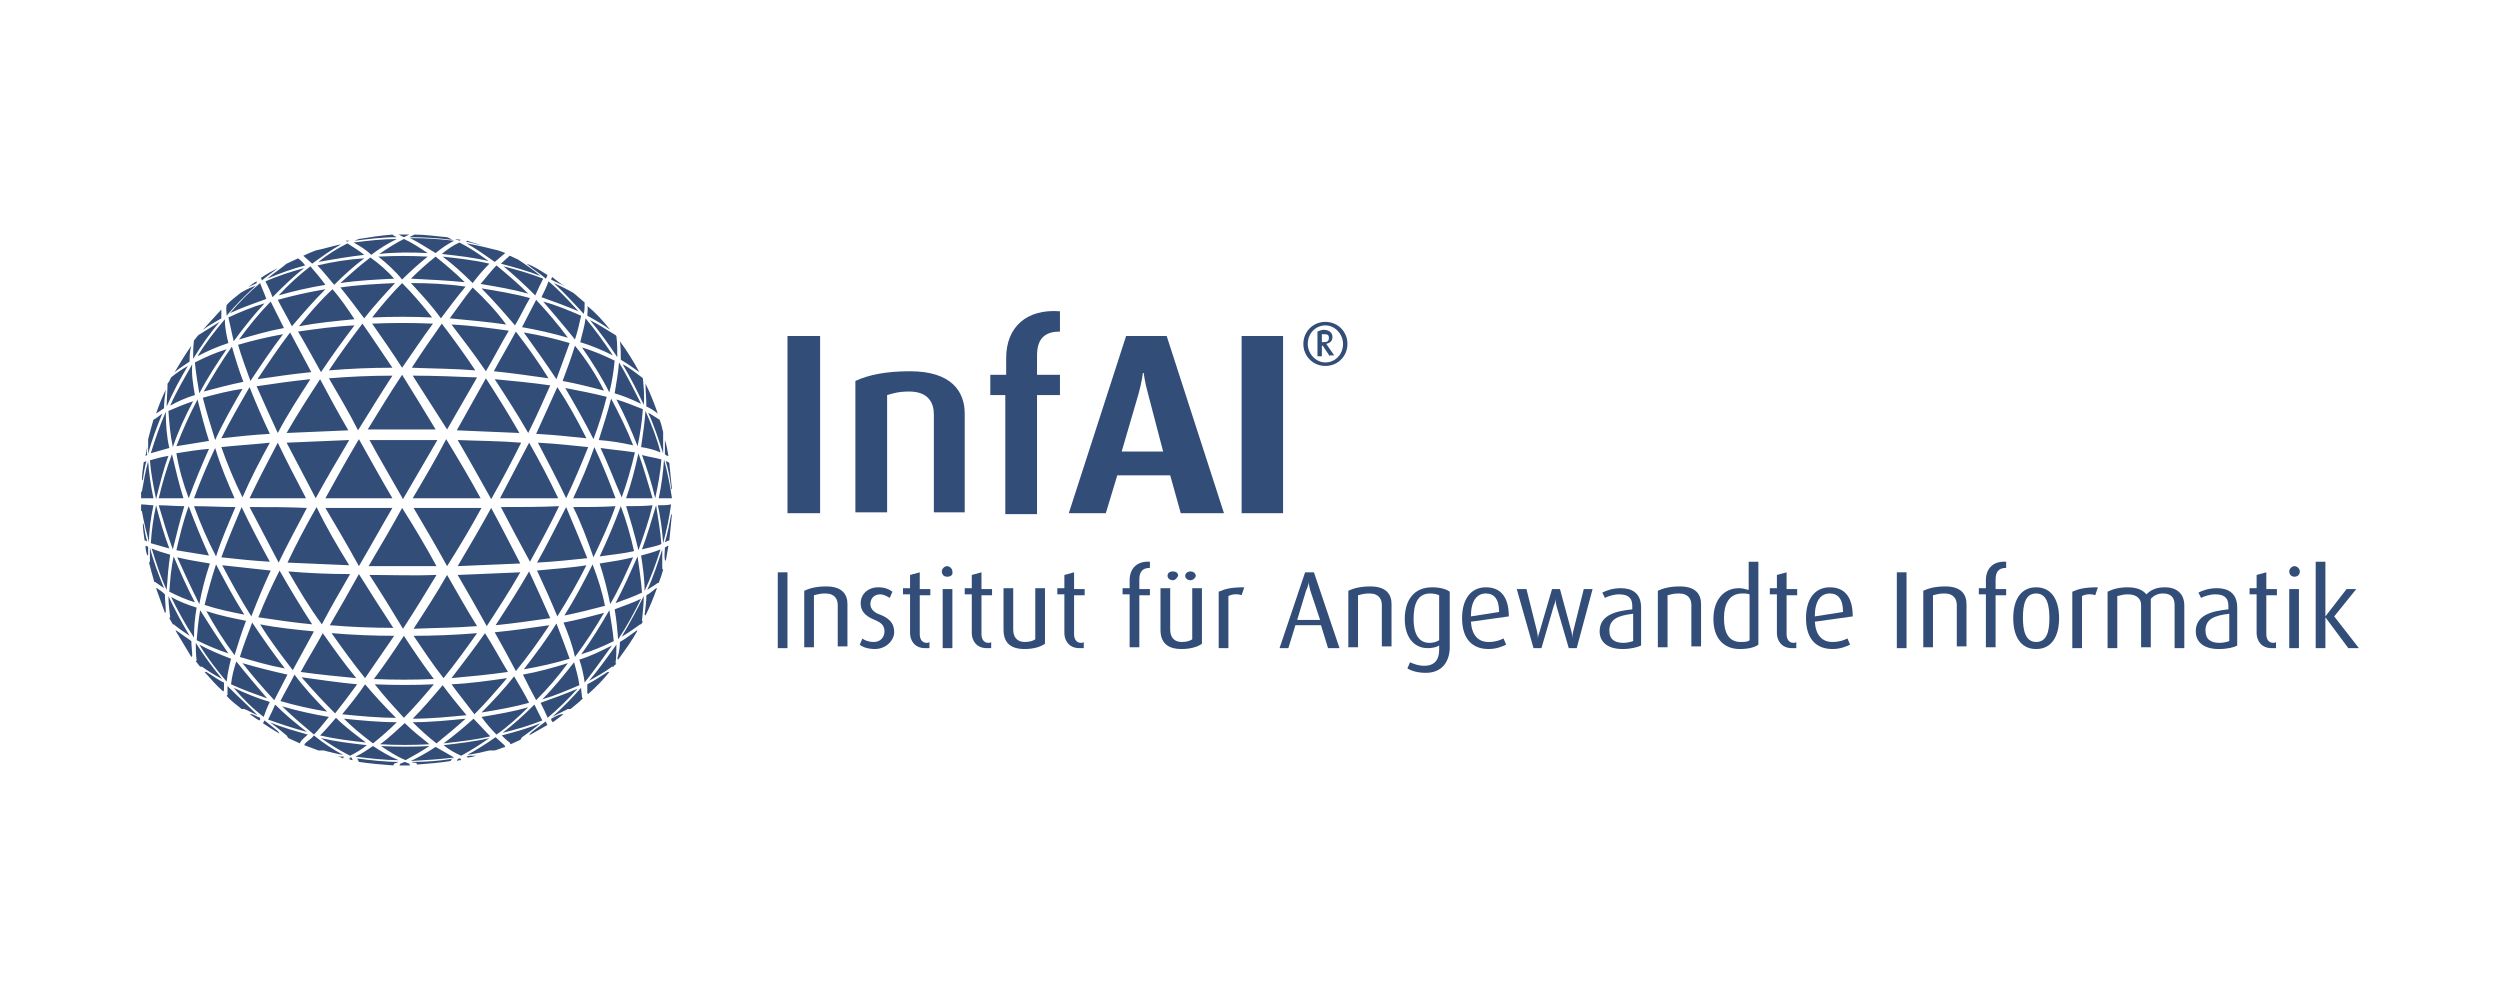 <?xml version="1.0" encoding="UTF-8"?>
<!-- Generator: Adobe Illustrator 27.0.1, SVG Export Plug-In . SVG Version: 6.00 Build 0)  -->
<svg xmlns="http://www.w3.org/2000/svg" xmlns:xlink="http://www.w3.org/1999/xlink" version="1.1" id="Ebene_1" x="0px" y="0px" width="283.5" height="113.4" viewBox="0 0 283.5 113.4" style="enable-background:new 0 0 283.5 113.4;" xml:space="preserve">
<style type="text/css">
	.st0{fill:#334D79;}
</style>
<g>
	<path class="st0" d="M52.9,85.8c0.1,0,0.2-0.1,0.4-0.1H54c-0.3,0.1-0.7,0.2-1,0.2L52.9,85.8L52.9,85.8z M51.8,86.3l0.1-0.2   c0,0,0.1-0.1,0.2-0.1h0.1l0.1,0.2C52.2,86.2,52,86.2,51.8,86.3z M46.7,86.4c1.6,0,3.2-0.1,4.8-0.4c-0.1,0-0.2,0.1-0.3,0.1l-0.1,0.2   c-1.2,0.2-2.5,0.3-3.8,0.4l-0.1-0.2C47,86.5,46.8,86.5,46.7,86.4z M45.3,86.8l0.1-0.2c0.2-0.1,0.3-0.1,0.5-0.2   c0.2,0.1,0.3,0.1,0.5,0.2l0.1,0.2c-0.1,0-0.3,0-0.4,0C45.9,86.8,45.6,86.8,45.3,86.8z M40.4,86c1.6,0.2,3.2,0.4,4.8,0.4   c-0.2,0.1-0.3,0.1-0.5,0.2l-0.1,0.2c-1.3-0.1-2.6-0.2-3.9-0.4l-0.1-0.2C40.6,86.1,40.5,86,40.4,86z M39.6,86.1l0.1-0.2   c0,0,0,0,0.1,0c0,0,0.1,0,0.1,0.1l0.1,0.2C39.8,86.2,39.7,86.1,39.6,86.1z M62.5,81.5c0.4-0.2,0.7-0.4,1.1-0.5h0.3   c-0.4,0.3-0.8,0.6-1.2,0.9l-0.1-0.1C62.5,81.7,62.5,81.6,62.5,81.5z M60,83.4l0.2-0.3c0.6-0.5,1.2-0.9,1.7-1.3   c0,0.1,0.1,0.2,0.1,0.3l0.1,0.1C61.4,82.6,60.7,83,60,83.4z M56.9,83.4c1.5-0.4,3-0.8,4.4-1.4c-0.7,0.6-1.4,1.1-2.1,1.6L59,83.9   c-0.4,0.2-0.7,0.3-1.1,0.5l-0.1-0.2C57.5,84,57.2,83.7,56.9,83.4z M56.1,85.1h-0.6c-0.8,0.2-1.7,0.4-2.5,0.5c1.1-0.6,2.2-1.3,3.2-2   c0.3,0.3,0.7,0.6,1,0.9l0.1,0.2C56.9,84.8,56.5,85,56.1,85.1z M50.3,84.5c1.7-0.2,3.5-0.4,5.2-0.8c-1,0.7-2.1,1.4-3.2,2   C51.6,85.4,50.9,85,50.3,84.5z M51.5,85.9c-1.6,0.2-3.2,0.3-4.9,0.4c1-0.5,1.9-1,2.8-1.6C50.1,85.1,50.8,85.5,51.5,85.9z    M43.2,84.6c1.8,0.1,3.7,0.1,5.5,0c-0.9,0.6-1.8,1.1-2.7,1.6C45,85.8,44.1,85.2,43.2,84.6z M45.2,86.2c-1.6,0-3.3-0.2-4.9-0.4   c0.7-0.3,1.4-0.8,2-1.2C43.2,85.2,44.2,85.8,45.2,86.2z M66.6,77.6c0.8-0.4,1.5-0.9,2.3-1.4h0.2c-0.7,0.9-1.5,1.7-2.4,2.5l-0.1-0.1   C66.6,78.3,66.6,77.9,66.6,77.6z M64.7,80.4h-0.3c-0.6,0.3-1.2,0.6-1.8,0.9c1.2-1,2.3-2.2,3.3-3.3c0,0.4,0.1,0.8,0.1,1.1l0.1,0.1   C65.7,79.6,65.2,80,64.7,80.4z M61.3,79.7c1.4-0.5,2.8-1,4.2-1.6c-1.1,1.2-2.2,2.3-3.4,3.3C61.9,80.9,61.6,80.3,61.3,79.7z    M61.5,81.7c-1.5,0.6-2.9,1-4.5,1.4c1.3-1,2.4-2,3.6-3.2C60.9,80.5,61.2,81.1,61.5,81.7z M54.6,81.3c1.8-0.3,3.6-0.6,5.3-1.1   c-1.1,1.1-2.3,2.2-3.6,3.1C55.7,82.7,55.1,82,54.6,81.3z M55.6,83.5c-1.7,0.4-3.5,0.6-5.3,0.8c1.2-0.9,2.3-1.8,3.4-2.8   C54.3,82.1,54.9,82.8,55.6,83.5z M46.8,81.9c2,0,4-0.2,6-0.4c-1.1,1-2.2,1.9-3.3,2.8C48.6,83.6,47.7,82.8,46.8,81.9z M48.7,84.4   c-1.9,0.1-3.7,0.1-5.6,0c1-0.7,1.9-1.6,2.8-2.4C46.7,82.8,47.7,83.6,48.7,84.4z M70.3,72.8c0.7-0.4,1.3-0.9,1.9-1.3h0.1   c-0.6,1.1-1.4,2.2-2.2,3.3L70,74.7C70.2,74,70.3,73.4,70.3,72.8z M69.6,75.6h-0.2c-0.8,0.6-1.7,1.1-2.6,1.6   c1.1-1.3,2.1-2.7,3.1-4.1c0,0.7,0,1.4-0.1,2.1l0.1,0.1C69.7,75.4,69.6,75.5,69.6,75.6z M65.7,74.8c1.3-0.4,2.5-1,3.7-1.6   c-1,1.4-2,2.8-3.1,4.2C66.2,76.6,66,75.7,65.7,74.8z M65.7,77.7c-1.4,0.6-2.8,1.2-4.2,1.6c1.3-1.3,2.5-2.8,3.6-4.2   C65.3,75.9,65.6,76.8,65.7,77.7z M59.3,76.5c1.7-0.3,3.5-0.8,5.1-1.3c-1.1,1.5-2.3,2.9-3.6,4.2C60.3,78.5,59.8,77.5,59.3,76.5z    M60,79.7c-1.8,0.5-3.6,0.8-5.4,1.1c1.3-1.3,2.6-2.7,3.7-4.1C58.9,77.7,59.5,78.7,60,79.7z M51.2,77.6c2.1-0.1,4.2-0.4,6.3-0.7   c-1.2,1.4-2.4,2.8-3.7,4.1C52.9,79.8,52,78.7,51.2,77.6z M52.9,81.1c-2,0.2-4.1,0.4-6.1,0.4c1.2-1.2,2.3-2.5,3.4-3.8   C51,78.8,51.9,79.9,52.9,81.1z M73.3,67.5c0.4-0.2,0.7-0.5,1.1-0.8h0.1c-0.4,1.1-0.8,2.1-1.3,3.1l-0.1-0.1   C73.2,69,73.3,68.2,73.3,67.5z M72.7,70.8h-0.1c-0.7,0.5-1.4,1-2.1,1.4c0.9-1.5,1.7-3,2.5-4.6c0,0.9-0.1,1.8-0.2,2.8l0.1,0.1   C72.8,70.6,72.8,70.7,72.7,70.8z M69.7,69.1c1-0.4,2-0.7,3-1.2c-0.8,1.6-1.6,3.1-2.6,4.6C70,71.3,69.9,70.2,69.7,69.1z M69.6,72.7   c-1.2,0.6-2.4,1.1-3.7,1.5c1.2-1.6,2.2-3.3,3.2-5C69.3,70.4,69.5,71.6,69.6,72.7z M63.9,70.6c1.6-0.3,3.1-0.7,4.6-1.1   c-1,1.7-2.1,3.4-3.3,5C64.9,73.1,64.4,71.8,63.9,70.6z M64.6,74.7c-1.7,0.5-3.4,0.9-5.2,1.2c1.3-1.7,2.6-3.4,3.7-5.2   C63.6,72,64.1,73.3,64.6,74.7z M56.1,71.7c2.1-0.2,4.1-0.5,6.2-0.8c-1.2,1.8-2.4,3.5-3.8,5.2C57.7,74.6,56.9,73.1,56.1,71.7z    M57.6,76.2c-2.1,0.3-4.2,0.5-6.4,0.7c1.3-1.7,2.6-3.4,3.8-5.1C55.9,73.2,56.7,74.7,57.6,76.2z M75.4,62.1c0.1-0.1,0.2-0.1,0.3-0.2   h0.1c-0.1,0.6-0.2,1.1-0.3,1.7l-0.1-0.1C75.3,63,75.4,62.6,75.4,62.1z M74.7,66.1h-0.1c-0.4,0.3-0.8,0.5-1.2,0.8   c0.7-1.5,1.2-3.1,1.7-4.6c0,0.7,0,1.4,0,2.2l0.1,0.1C75.1,65,74.9,65.6,74.7,66.1z M72.7,63c0.7-0.2,1.5-0.4,2.2-0.7   c-0.5,1.6-1.1,3.2-1.8,4.7C73.1,65.7,72.9,64.3,72.7,63z M72.8,67.2c-1,0.5-2,0.8-3,1.2c0.9-1.7,1.7-3.5,2.5-5.3   C72.5,64.5,72.7,65.8,72.8,67.2z M68,63.9c1.3-0.2,2.6-0.4,3.8-0.7c-0.8,1.8-1.6,3.6-2.6,5.3C68.9,67,68.5,65.4,68,63.9z    M68.6,68.7c-1.5,0.4-3.1,0.8-4.6,1.1c1.2-1.9,2.2-3.8,3.2-5.8C67.8,65.6,68.3,67.1,68.6,68.7z M60.9,64.7c1.9-0.2,3.8-0.3,5.6-0.6   c-1,2-2.1,3.9-3.3,5.8C62.5,68.2,61.7,66.4,60.9,64.7z M62.4,70.1c-2.1,0.3-4.2,0.6-6.2,0.8c1.3-2,2.6-4,3.8-6.1   C60.8,66.5,61.6,68.3,62.4,70.1z M75.9,61.3L75.9,61.3c-0.2,0-0.3,0.1-0.5,0.2c0.3-1,0.5-2,0.7-3.1l0.1-0.1   C76.1,59.3,76,60.3,75.9,61.3z M74.6,57.3c0.5,0,1,0,1.5-0.1c-0.2,1.5-0.5,2.9-0.9,4.4C75.1,60.1,74.9,58.7,74.6,57.3z M75,61.7   c-0.7,0.3-1.5,0.4-2.2,0.6c0.6-1.6,1.1-3.3,1.6-5C74.6,58.7,74.9,60.2,75,61.7z M71,57.4c1,0,2,0,3-0.1c-0.4,1.7-1,3.4-1.6,5.1   C72,60.7,71.5,59,71,57.4z M71.9,62.5c-1.3,0.3-2.6,0.4-3.9,0.6c0.9-1.9,1.7-3.8,2.4-5.7C71,59,71.5,60.7,71.9,62.5z M65,57.5   c1.6,0,3.2,0,4.8-0.1c-0.7,2-1.6,3.9-2.5,5.8C66.6,61.2,65.9,59.3,65,57.5z M66.6,63.3c-1.9,0.2-3.8,0.4-5.7,0.5   c1.2-2.1,2.2-4.2,3.3-6.3C65,59.4,65.8,61.3,66.6,63.3z M75.5,52.3c0.1,0,0.3,0.1,0.4,0.2l0,0c0.1,1,0.2,2,0.3,3l-0.1-0.1   C76,54.3,75.8,53.3,75.5,52.3z M76.2,56.5c-0.5,0-1,0-1.5,0c0.3-1.4,0.5-2.9,0.6-4.4C75.7,53.6,76,55.1,76.2,56.5z M72.8,51.6   c0.7,0.2,1.5,0.3,2.2,0.5c-0.1,1.5-0.4,3-0.7,4.4C73.9,54.8,73.4,53.2,72.8,51.6z M74,56.5h-3c0.6-1.7,1-3.3,1.4-5.1   C73,53.1,73.5,54.8,74,56.5z M68.1,50.8c1.3,0.2,2.6,0.3,3.9,0.5c-0.4,1.7-0.9,3.5-1.5,5.1C69.7,54.6,69,52.7,68.1,50.8z    M69.8,56.5H65c0.9-1.9,1.7-3.8,2.4-5.8C68.3,52.6,69.1,54.6,69.8,56.5z M38.2,85.8h0.7c0,0,0,0,0.1,0L38.9,86   C38.7,85.9,38.5,85.8,38.2,85.8z M36.4,83.7c1.7,0.4,3.4,0.6,5.2,0.8c-0.6,0.5-1.3,0.9-1.9,1.2C38.5,85.1,37.4,84.4,36.4,83.7z    M38.9,85.6c-0.7-0.1-1.4-0.3-2.2-0.5h-0.6c-0.5-0.2-1.1-0.4-1.6-0.6l0.1-0.2c0.3-0.3,0.7-0.5,1-0.9C36.7,84.3,37.8,85,38.9,85.6z    M30.6,81.9c1.4,0.6,2.9,1,4.3,1.4c-0.3,0.3-0.6,0.5-0.8,0.8L34,84.3c-0.4-0.2-0.9-0.4-1.3-0.6l-0.2-0.3   C31.9,82.9,31.3,82.4,30.6,81.9z M29.8,82l0.1-0.1c0-0.1,0.1-0.2,0.1-0.2c0.5,0.4,1,0.8,1.5,1.2l0.2,0.3C31,82.8,30.4,82.4,29.8,82   z M28.3,81h0.3c0.3,0.1,0.6,0.3,0.9,0.4c0,0.1,0,0.1,0,0.2l-0.1,0.1C29,81.5,28.7,81.2,28.3,81z M39,81.5c2,0.2,4,0.4,6,0.4   c-0.8,0.8-1.7,1.6-2.7,2.4C41.1,83.4,40,82.5,39,81.5z M41.5,84.2c-1.8-0.2-3.5-0.4-5.2-0.8c0.6-0.6,1.2-1.3,1.8-2   C39.1,82.4,40.3,83.3,41.5,84.2z M32,80.1c1.7,0.5,3.5,0.9,5.3,1.2c-0.6,0.7-1.1,1.4-1.7,2C34.3,82.2,33.1,81.2,32,80.1z M34.8,83   c-1.5-0.4-3-0.9-4.4-1.4c0.3-0.6,0.6-1.2,0.8-1.7C32.3,81,33.5,82,34.8,83z M26.5,78c1.3,0.6,2.7,1.2,4.1,1.6   c-0.3,0.6-0.5,1.1-0.7,1.7C28.6,80.3,27.5,79.2,26.5,78z M29.2,81.1c-0.5-0.2-1-0.5-1.5-0.7h-0.3c-0.6-0.5-1.2-0.9-1.7-1.5l0.1-0.1   c0-0.3,0-0.7,0-1C26.9,78.9,28.1,80,29.2,81.1z M23.2,76.2h0.2c0.7,0.4,1.3,0.9,2,1.2c0,0.3,0,0.6,0,0.9l-0.1,0.1   C24.6,77.8,23.9,77,23.2,76.2z M42.5,77.6c2.2,0.1,4.5,0.1,6.7,0c-1.1,1.3-2.2,2.6-3.4,3.8C44.7,80.2,43.6,79,42.5,77.6z    M44.9,81.4c-2,0-4.1-0.2-6.1-0.4c0.9-1.1,1.8-2.2,2.6-3.4C42.5,78.9,43.7,80.2,44.9,81.4z M34.2,76.8c2.1,0.3,4.2,0.6,6.3,0.8   c-0.8,1.1-1.7,2.3-2.5,3.3C36.7,79.6,35.4,78.2,34.2,76.8z M37.1,80.7c-1.8-0.3-3.6-0.7-5.3-1.2c0.5-1,1.1-2,1.6-3   C34.5,78,35.8,79.4,37.1,80.7z M27.5,75.2c1.7,0.5,3.3,0.9,5.1,1.3c-0.5,1-1,1.9-1.5,2.9C29.8,78,28.6,76.6,27.5,75.2z M30.3,79.2   c-1.4-0.5-2.8-1-4.1-1.6c0.1-0.9,0.3-1.7,0.6-2.6C27.9,76.4,29.1,77.8,30.3,79.2z M22.6,73.1c1.1,0.6,2.3,1.1,3.6,1.6   c-0.2,0.8-0.4,1.7-0.5,2.6C24.6,76,23.5,74.6,22.6,73.1z M25.2,77c-0.8-0.4-1.6-0.9-2.3-1.4h-0.2c-0.2-0.2-0.3-0.4-0.5-0.6l0.1-0.1   c-0.1-0.7-0.1-1.3-0.1-2C23.1,74.3,24.1,75.7,25.2,77z M19.9,71.5H20c0.6,0.4,1.1,0.8,1.7,1.2c0,0.6,0.1,1.1,0.1,1.7l-0.1,0.1   C21.1,73.5,20.5,72.5,19.9,71.5z M46.9,72.1c2.4,0,4.8-0.1,7.2-0.3c-1.2,1.7-2.5,3.5-3.8,5.1C49.1,75.4,48,73.7,46.9,72.1z    M49.2,77c-2.3,0.1-4.5,0.1-6.8,0c1.2-1.6,2.3-3.2,3.4-4.9C46.9,73.8,48,75.4,49.2,77z M37.6,71.8c2.4,0.2,4.7,0.3,7.1,0.3   c-1.1,1.6-2.2,3.2-3.3,4.8C40.1,75.3,38.8,73.5,37.6,71.8z M40.4,76.9c-2.1-0.2-4.2-0.4-6.3-0.7c0.8-1.5,1.7-2.9,2.5-4.4   C37.8,73.5,39,75.2,40.4,76.9z M29.5,70.8c2,0.4,4.1,0.6,6.1,0.8c-0.8,1.5-1.6,2.9-2.4,4.4C31.9,74.3,30.6,72.6,29.5,70.8z    M32.3,75.8c-1.7-0.3-3.4-0.8-5.1-1.3c0.4-1.3,0.9-2.6,1.4-3.9C29.8,72.4,31,74.1,32.3,75.8z M23.4,69.3c1.5,0.5,3,0.8,4.5,1.1   c-0.5,1.3-0.9,2.6-1.3,3.9C25.4,72.7,24.4,71.1,23.4,69.3z M25.9,74.1c-1.2-0.4-2.4-0.9-3.6-1.5c0.1-1.2,0.2-2.3,0.4-3.4   C23.7,70.8,24.8,72.5,25.9,74.1z M19.4,67.7c0.9,0.5,1.9,0.9,2.9,1.2C22.1,70,22,71.1,22,72.3C21,70.8,20.2,69.3,19.4,67.7z    M21.5,72.1c-0.6-0.4-1.2-0.8-1.8-1.3h-0.1c-0.1-0.2-0.3-0.5-0.4-0.7l0.1-0.1c-0.1-0.8-0.2-1.6-0.2-2.4   C19.8,69.1,20.6,70.6,21.5,72.1z M17.7,66.7h0.1c0.3,0.2,0.6,0.4,0.9,0.7c0,0.7,0.1,1.3,0.1,2l-0.1,0.1   C18.4,68.6,18,67.6,17.7,66.7z M51.9,65.2c2.4-0.1,4.7-0.2,7.1-0.3C57.8,67,56.5,69,55.2,71C54.1,69,53,67.1,51.9,65.2z M54.1,71   c-2.4,0.2-4.8,0.2-7.2,0.3c1.3-2,2.6-4,3.8-6.1C51.8,67.1,52.9,69.1,54.1,71z M41.9,65.2c2.5,0,5.1,0.1,7.6,0   c-1.2,2-2.5,4.1-3.8,6.1C44.5,69.3,43.2,67.2,41.9,65.2z M44.6,71.2c-2.4,0-4.8-0.1-7.2-0.3c1.1-1.9,2.2-3.8,3.3-5.8   C42,67.2,43.3,69.2,44.6,71.2z M32.7,64.8c2.3,0.2,4.7,0.3,7,0.3c-1.1,1.9-2.2,3.8-3.2,5.7C35.1,68.9,33.9,66.9,32.7,64.8z    M35.4,70.8c-2.1-0.2-4.1-0.5-6.1-0.8c0.7-1.8,1.5-3.5,2.4-5.3C32.9,66.8,34.1,68.8,35.4,70.8z M25.2,64.1c1.8,0.2,3.7,0.4,5.5,0.6   c-0.8,1.7-1.5,3.4-2.2,5.2C27.3,68,26.2,66,25.2,64.1z M27.7,69.7c-1.5-0.3-3-0.6-4.5-1.1c0.4-1.6,0.8-3.1,1.3-4.6   C25.5,65.9,26.5,67.8,27.7,69.7z M20.1,63.2c1.2,0.3,2.5,0.5,3.7,0.7c-0.5,1.5-0.9,3-1.2,4.6C21.7,66.7,20.9,65,20.1,63.2z    M22.1,68.3c-1-0.3-1.9-0.7-2.9-1.2c0.1-1.4,0.2-2.7,0.5-4C20.4,64.8,21.2,66.6,22.1,68.3z M17.2,62.2c0.7,0.3,1.4,0.5,2.1,0.7   c-0.2,1.3-0.3,2.6-0.4,4C18.2,65.4,17.7,63.8,17.2,62.2z M18.6,66.7c-0.3-0.2-0.7-0.5-1-0.7h-0.1c-0.2-0.7-0.4-1.4-0.6-2.2l0.1-0.1   c0-0.5,0-1.1,0-1.6C17.4,63.7,18,65.2,18.6,66.7z M16.5,61.9L16.5,61.9c0.2,0,0.2,0.1,0.3,0.1c0,0.3,0,0.6,0,0.9L16.7,63   C16.6,62.7,16.5,62.3,16.5,61.9z M56.8,57.5c2.2,0,4.4,0,6.6-0.1c-1,2.1-2.2,4.3-3.3,6.3C59,61.7,57.9,59.6,56.8,57.5z M59,63.9   c-2.4,0.1-4.8,0.2-7.1,0.3c1.3-2.2,2.6-4.4,3.8-6.6C56.8,59.6,57.9,61.8,59,63.9z M46.9,57.6c2.6,0,5.1,0,7.7,0   c-1.2,2.2-2.5,4.4-3.9,6.6C49.5,62,48.2,59.8,46.9,57.6z M49.5,64.2c-2.6,0-5.1,0-7.7,0c1.3-2.2,2.6-4.4,3.8-6.6   C47,59.8,48.3,62,49.5,64.2z M36.9,57.6c2.5,0,5.1,0,7.6,0c-1.3,2.2-2.5,4.4-3.8,6.6C39.5,62,38.2,59.8,36.9,57.6z M39.6,64.1   c-2.3-0.1-4.7-0.2-7-0.3c1-2.1,2.1-4.2,3.3-6.3C37,59.8,38.3,62,39.6,64.1z M28.3,57.5c2.1,0,4.3,0,6.5,0.1   c-1.1,2.1-2.2,4.1-3.2,6.2C30.5,61.7,29.4,59.6,28.3,57.5z M30.6,63.7c-1.8-0.1-3.7-0.3-5.5-0.5c0.7-1.9,1.5-3.8,2.3-5.7   C28.4,59.6,29.5,61.7,30.6,63.7z M22,57.4c1.6,0,3.1,0.1,4.7,0.1c-0.8,1.9-1.6,3.7-2.2,5.6C23.5,61.2,22.7,59.3,22,57.4z M23.7,63   c-1.2-0.2-2.5-0.4-3.7-0.6c0.4-1.7,0.8-3.4,1.4-5C22.1,59.3,22.9,61.2,23.7,63z M18,57.3c1,0,1.9,0.1,2.9,0.1   c-0.5,1.6-0.9,3.3-1.3,4.9C19,60.7,18.5,59,18,57.3z M19.2,62.2c-0.7-0.2-1.4-0.4-2.1-0.6c0.1-1.5,0.3-2.9,0.6-4.3   C18.1,58.9,18.6,60.6,19.2,62.2z M16,57.2L16,57.2c0.5,0,1,0.1,1.4,0.1c-0.3,1.4-0.5,2.8-0.5,4.2c-0.3-1.2-0.6-2.3-0.8-3.5L16,57.9   C16,57.6,16,57.4,16,57.2z M16.7,61.4c-0.1,0-0.1-0.1-0.2-0.1h-0.1c-0.1-0.7-0.2-1.3-0.2-2l0.1,0.2C16.4,60.1,16.5,60.8,16.7,61.4z    M61,50.2c1.9,0.1,3.8,0.3,5.7,0.5c-0.8,2-1.6,3.9-2.5,5.8C63.2,54.4,62.1,52.3,61,50.2z M63.3,56.5h-6.6c1.1-2.1,2.2-4.2,3.3-6.3   C61.2,52.3,62.3,54.4,63.3,56.5z M51.9,49.9c2.4,0.1,4.8,0.1,7.2,0.3c-1.1,2.2-2.2,4.3-3.4,6.4C54.4,54.3,53.2,52.1,51.9,49.9z    M54.5,56.5h-7.7c1.3-2.2,2.6-4.4,3.8-6.7C52,52.1,53.3,54.3,54.5,56.5z M41.9,49.9c2.6,0,5.1,0,7.7,0c-1.3,2.2-2.6,4.5-3.9,6.7   C44.4,54.3,43.1,52.1,41.9,49.9z M44.5,56.5h-7.6c1.2-2.2,2.5-4.5,3.8-6.7C42,52.1,43.2,54.3,44.5,56.5z M32.5,50.2   c2.4-0.1,4.7-0.2,7.1-0.3c-1.3,2.2-2.6,4.4-3.8,6.6C34.7,54.4,33.6,52.3,32.5,50.2z M34.7,56.5h-6.4c1-2.1,2.1-4.2,3.2-6.3   C32.5,52.3,33.6,54.4,34.7,56.5z M25.1,50.7c1.8-0.2,3.7-0.3,5.5-0.5c-1.1,2-2.2,4.1-3.1,6.2C26.6,54.6,25.8,52.7,25.1,50.7z    M26.6,56.5H22c0.7-1.9,1.5-3.8,2.4-5.7C25,52.8,25.8,54.7,26.6,56.5z M20,51.4c1.2-0.2,2.5-0.4,3.7-0.5c-0.8,1.8-1.6,3.7-2.3,5.6   C20.8,54.9,20.3,53.2,20,51.4z M20.8,56.5c-0.9,0-1.9,0-2.8,0c0.4-1.7,0.9-3.4,1.5-5C19.9,53.2,20.3,54.9,20.8,56.5z M17,52.2   c0.7-0.2,1.4-0.4,2.1-0.5c-0.6,1.6-1,3.3-1.4,4.9C17.4,55.1,17.1,53.6,17,52.2z M17.4,56.5c-0.4,0-0.9,0-1.3,0H16   c0-0.2,0-0.5,0-0.7l0.1-0.1c0.2-1.2,0.4-2.3,0.7-3.4C16.9,53.7,17.1,55.1,17.4,56.5z M16.3,52.4L16.3,52.4c0.1,0,0.2-0.1,0.3-0.1   c-0.2,0.7-0.3,1.4-0.4,2.1l-0.1,0.1C16.1,53.8,16.2,53.1,16.3,52.4z M75.8,51.7L75.8,51.7c-0.2,0-0.3-0.1-0.4-0.2   c0-0.5,0-1.1,0-1.6l0,0C75.6,50.5,75.7,51.1,75.8,51.7z M73.5,46.8c0.4,0.2,0.8,0.5,1.3,0.8l0,0c0.2,0.5,0.3,1,0.4,1.4l0,0   c0,0.8,0,1.6,0,2.4C74.7,49.9,74.2,48.3,73.5,46.8z M74.9,51.3c-0.7-0.3-1.5-0.5-2.2-0.6c0.2-1.4,0.4-2.7,0.5-4.1   C73.9,48.2,74.5,49.7,74.9,51.3z M69.9,45.3c1,0.3,2,0.7,3,1.1c-0.1,1.4-0.3,2.8-0.6,4.2C71.6,48.8,70.8,47,69.9,45.3z M71.8,50.5   c-1.3-0.3-2.6-0.5-3.9-0.6c0.5-1.6,1-3.1,1.4-4.7C70.2,46.9,71.1,48.7,71.8,50.5z M64.1,44c1.6,0.3,3.1,0.6,4.7,1   c-0.4,1.6-0.9,3.2-1.5,4.8C66.3,47.8,65.2,45.9,64.1,44z M66.5,49.7c-1.9-0.2-3.8-0.4-5.7-0.5c0.8-1.8,1.6-3.5,2.4-5.3   C64.4,45.7,65.5,47.7,66.5,49.7z M56.1,43c2.1,0.2,4.2,0.4,6.3,0.7c-0.8,1.8-1.6,3.6-2.5,5.4C58.7,47,57.4,45,56.1,43z M58.9,49.1   c-2.4-0.1-4.8-0.2-7.1-0.3c1.1-2,2.2-3.9,3.3-5.9C56.4,44.9,57.7,47,58.9,49.1z M46.8,42.6c2.4,0,4.8,0.1,7.3,0.2l-3.4,5.9   C49.4,46.7,48.1,44.6,46.8,42.6z M49.4,48.7c-2.6,0-5.1,0-7.7,0c1.3-2.1,2.5-4.1,3.9-6.2C46.9,44.6,48.2,46.7,49.4,48.7z    M37.3,42.9c2.4-0.2,4.8-0.3,7.2-0.3c-1.3,2-2.6,4.1-3.9,6.2C39.6,46.8,38.4,44.8,37.3,42.9z M39.5,48.8c-2.3,0.1-4.7,0.2-7,0.3   C33.7,47,35,45,36.3,43C37.3,44.9,38.4,46.9,39.5,48.8z M29.1,43.8c2-0.3,4.1-0.6,6.1-0.8c-1.3,2-2.6,4-3.7,6.1   C30.7,47.4,29.9,45.6,29.1,43.8z M30.6,49.2c-1.8,0.1-3.7,0.3-5.5,0.5c1-2,2.1-3.9,3.2-5.8C29,45.7,29.8,47.5,30.6,49.2z    M74.6,46.9L74.6,46.9c-0.4-0.3-0.8-0.6-1.3-0.8c0-0.9-0.1-1.7-0.1-2.6C73.8,44.7,74.2,45.8,74.6,46.9z M70.6,41.3   c0.8,0.4,1.5,1,2.2,1.5l0.1,0.1c0.1,1,0.2,2,0.1,3C72.3,44.4,71.5,42.8,70.6,41.3z M72.7,45.8c-1-0.5-2-0.9-3-1.2   c0.2-1.2,0.4-2.3,0.5-3.5C71.1,42.6,71.9,44.2,72.7,45.8z M66,39.4c1.3,0.4,2.5,0.9,3.7,1.5c-0.1,1.2-0.3,2.4-0.6,3.6   C68.2,42.7,67.1,41,66,39.4z M68.5,44.3c-1.5-0.4-3.1-0.8-4.7-1.1c0.5-1.3,1-2.7,1.4-4C66.5,40.8,67.6,42.5,68.5,44.3z M59.4,37.7   c1.8,0.3,3.5,0.7,5.2,1.2c-0.5,1.4-1,2.7-1.5,4.1C61.9,41.2,60.7,39.5,59.4,37.7z M62.2,42.9c-2.1-0.3-4.2-0.6-6.2-0.8   c0.8-1.5,1.7-3,2.5-4.5C59.8,39.3,61.1,41.1,62.2,42.9z M51.2,36.8c2.2,0.1,4.3,0.4,6.5,0.7c-0.9,1.5-1.7,3.1-2.6,4.6   C53.8,40.2,52.5,38.5,51.2,36.8z M53.9,42c-2.4-0.2-4.8-0.2-7.2-0.3c1.1-1.7,2.2-3.3,3.4-5C51.4,38.4,52.7,40.2,53.9,42z    M42.2,36.7c2.3-0.1,4.6-0.1,6.9,0c-1.2,1.6-2.3,3.3-3.5,5C44.5,40,43.4,38.4,42.2,36.7z M44.5,41.7c-2.4,0-4.8,0.1-7.2,0.3   c1.2-1.8,2.5-3.6,3.8-5.3C42.3,38.4,43.4,40.1,44.5,41.7z M33.8,37.6c2.1-0.3,4.2-0.6,6.4-0.7c-1.3,1.7-2.6,3.5-3.8,5.3   C35.5,40.6,34.7,39.1,33.8,37.6z M35.3,42.2c-2,0.2-4.1,0.5-6.1,0.8c1.2-1.8,2.4-3.6,3.7-5.3C33.7,39.2,34.5,40.7,35.3,42.2z    M72.5,42.2c-0.7-0.5-1.4-1-2.1-1.4c0-0.7,0-1.4-0.1-2.1C71.1,39.8,71.8,40.9,72.5,42.2z M66.9,36.3c1,0.5,1.9,1.1,2.9,1.7l0.1,0.1   c0.1,0.8,0.1,1.6,0.1,2.4C69,39,68,37.6,66.9,36.3z M69.5,40.3c-1.2-0.6-2.4-1.1-3.7-1.5c0.2-0.9,0.5-1.8,0.6-2.7   C67.5,37.4,68.5,38.8,69.5,40.3z M61.6,34.2c1.5,0.4,2.9,1,4.3,1.6c-0.2,0.9-0.4,1.8-0.7,2.7C64,37,62.8,35.6,61.6,34.2z    M64.4,38.3c-1.7-0.5-3.5-0.9-5.2-1.2c0.5-1,1.1-2.1,1.6-3.1C62.1,35.4,63.3,36.8,64.4,38.3z M54.6,32.7c1.8,0.3,3.7,0.6,5.5,1.1   c-0.6,1-1.1,2.1-1.7,3.1C57.2,35.5,55.9,34,54.6,32.7z M57.4,36.8c-2.1-0.3-4.2-0.5-6.4-0.7c0.9-1.2,1.7-2.4,2.6-3.5   C55,33.9,56.3,35.3,57.4,36.8z M46.6,32.1c2.1,0,4.1,0.1,6.2,0.4c-1,1.2-1.9,2.4-2.8,3.6C49,34.7,47.8,33.4,46.6,32.1z M49,36   c-2.3-0.1-4.5-0.1-6.8,0c1.1-1.4,2.2-2.7,3.4-3.9C46.8,33.3,48,34.7,49,36z M38.6,32.6c2-0.3,4.1-0.4,6.2-0.5   c-1.2,1.3-2.4,2.6-3.5,4C40.4,34.9,39.5,33.7,38.6,32.6z M40.2,36.2c-2.1,0.2-4.2,0.4-6.3,0.8c1.2-1.5,2.4-2.9,3.8-4.2   C38.6,33.8,39.4,35,40.2,36.2z M69.2,37.4c-0.8-0.6-1.7-1.1-2.6-1.6c0-0.4,0.1-0.8,0-1.1C67.6,35.5,68.4,36.4,69.2,37.4z    M62.8,32.1c0.7,0.3,1.5,0.7,2.2,1.1c0.4,0.3,0.8,0.7,1.3,1.1c0,0.4,0,0.9-0.1,1.3C65.1,34.4,64,33.2,62.8,32.1z M65.6,35.3   c-1.4-0.6-2.8-1.1-4.2-1.6c0.3-0.6,0.6-1.2,0.8-1.8C63.4,32.9,64.5,34.1,65.6,35.3z M57.1,30.2c1.5,0.4,3,0.8,4.5,1.4   c-0.3,0.6-0.6,1.2-0.9,1.9C59.5,32.3,58.3,31.2,57.1,30.2z M59.9,33.3c-1.8-0.5-3.6-0.8-5.4-1.1c0.6-0.7,1.2-1.5,1.8-2.1   C57.5,31.1,58.7,32.1,59.9,33.3z M50.2,29.1c1.8,0.2,3.6,0.4,5.3,0.8c-0.7,0.7-1.3,1.4-1.9,2.2C52.5,31,51.4,30,50.2,29.1z    M52.7,32c-2-0.2-4.1-0.3-6.1-0.4c0.9-0.9,1.8-1.7,2.8-2.5C50.5,30,51.6,30.9,52.7,32z M42.9,29.1c1.9-0.1,3.8-0.1,5.6,0   c-1,0.8-2,1.7-2.9,2.6C44.8,30.7,43.9,29.9,42.9,29.1z M44.7,31.6c-2,0.1-4.1,0.2-6.1,0.5c1.1-1,2.2-2,3.4-2.9   C43,29.9,43.9,30.7,44.7,31.6z M64.1,32.5c-0.5-0.3-1.1-0.5-1.6-0.8c0-0.1,0.1-0.2,0.1-0.3C63.1,31.8,63.6,32.2,64.1,32.5z    M62.1,31.2c-0.1,0.1-0.1,0.3-0.2,0.4c-0.7-0.6-1.5-1.1-2.2-1.7C60.6,30.2,61.3,30.7,62.1,31.2z M61.3,31.3c-1.5-0.6-3-1-4.5-1.4   c0.3-0.3,0.7-0.6,1-0.9c0.3,0.1,0.6,0.3,0.9,0.4C59.6,30,60.5,30.6,61.3,31.3z M52.9,27.6c1.2,0.2,2.4,0.5,3.6,0.8   c0.3,0.1,0.6,0.2,0.8,0.3c-0.4,0.3-0.8,0.7-1.2,1C55.1,29,54,28.2,52.9,27.6z M55.4,29.6c-1.7-0.4-3.5-0.6-5.3-0.8   c0.6-0.5,1.3-1,2-1.3C53.3,28.1,54.3,28.8,55.4,29.6z M46.5,27c1.7,0,3.3,0.1,5,0.3c-0.8,0.4-1.5,0.9-2.1,1.4   C48.4,28.1,47.5,27.5,46.5,27z M48.5,28.7c-1.8-0.1-3.7-0.1-5.5,0.1c0.9-0.6,1.8-1.2,2.8-1.7C46.7,27.5,47.6,28.1,48.5,28.7z    M54.6,27.8c-0.6-0.1-1.2-0.3-1.8-0.4c0,0,0.1,0,0.2-0.1C53.5,27.5,54,27.6,54.6,27.8z M52.3,27.2c-0.1,0-0.2,0.1-0.2,0.1   c-0.2-0.1-0.3-0.1-0.5-0.2C51.8,27.1,52.1,27.2,52.3,27.2z M51.3,27.2c-1.6-0.2-3.2-0.3-4.9-0.3c0.2-0.1,0.4-0.2,0.6-0.3   c1.3,0,2.5,0.2,3.7,0.3C51,27,51.1,27.1,51.3,27.2z M23,45.1c1.5-0.4,3-0.8,4.5-1c-1.1,1.9-2.2,3.8-3.1,5.8   C23.9,48.3,23.4,46.7,23,45.1z M23.7,50c-1.2,0.2-2.5,0.4-3.7,0.6c0.7-1.8,1.5-3.6,2.4-5.3C22.8,46.9,23.2,48.4,23.7,50z    M19.1,46.6c0.9-0.4,1.9-0.8,2.8-1.1c-0.9,1.7-1.7,3.4-2.3,5.2C19.3,49.3,19.2,48,19.1,46.6z M19.2,50.8c-0.7,0.2-1.4,0.4-2.1,0.6   c0.5-1.6,1-3.1,1.7-4.7C18.8,48.1,18.9,49.5,19.2,50.8z M17.4,47.6L17.4,47.6c0.4-0.2,0.7-0.5,1-0.7c-0.6,1.5-1.2,3-1.6,4.6   c0-0.6,0-1.2,0-1.7l0,0C17,49,17.2,48.3,17.4,47.6z M16.7,51.6c-0.1,0-0.1,0.1-0.2,0.1l0,0c0.1-0.4,0.1-0.7,0.2-1v0.1   C16.7,51,16.6,51.3,16.7,51.6z M27,39.1c1.7-0.5,3.4-0.9,5.1-1.2c-1.3,1.7-2.5,3.5-3.7,5.3C27.9,41.8,27.4,40.5,27,39.1z    M27.6,43.3c-1.5,0.3-3,0.7-4.5,1.1c1-1.7,2-3.4,3.2-5.1C26.7,40.7,27.1,42,27.6,43.3z M22.1,41.1c1.2-0.6,2.3-1.1,3.6-1.5   c-1.1,1.6-2.2,3.3-3.1,5C22.4,43.4,22.2,42.2,22.1,41.1z M22.1,44.8c-1,0.3-1.9,0.7-2.8,1.2c0.7-1.6,1.6-3.1,2.5-4.7   C21.7,42.5,21.9,43.6,22.1,44.8z M19.4,42.8c0.6-0.5,1.2-0.9,1.9-1.3c-0.9,1.5-1.7,3-2.4,4.6c0-0.9,0.1-1.7,0.1-2.6   C19.2,43.3,19.3,43,19.4,42.8z M18.6,46.3c-0.3,0.2-0.6,0.4-0.9,0.6l0,0c0.3-0.9,0.7-1.9,1.1-2.7l0,0   C18.7,44.9,18.6,45.6,18.6,46.3z M31.5,34c1.8-0.5,3.6-0.9,5.4-1.2c-1.3,1.3-2.6,2.8-3.8,4.2C32.6,36,32,35,31.5,34z M32.2,37.2   c-1.7,0.3-3.4,0.8-5.1,1.3c1.1-1.5,2.3-3,3.6-4.3C31.2,35.2,31.7,36.2,32.2,37.2z M25.9,36c1.3-0.6,2.7-1.2,4.1-1.6   c-1.3,1.4-2.4,2.8-3.5,4.3C26.3,37.8,26.1,36.9,25.9,36z M25.9,38.9c-1.2,0.4-2.4,0.9-3.5,1.5c0.9-1.5,2-2.9,3.1-4.2   C25.5,37.2,25.7,38.1,25.9,38.9z M22.5,38c0.8-0.5,1.6-1,2.4-1.5c-1.1,1.3-2.1,2.7-3,4.2c0-0.7,0-1.4,0.1-2.1   C22.2,38.4,22.3,38.2,22.5,38z M21.5,41c-0.6,0.4-1.2,0.8-1.7,1.2c0.6-1,1.2-2,1.9-3C21.5,39.8,21.5,40.4,21.5,41z M36,30.1   c1.7-0.4,3.5-0.7,5.3-0.8c-1.2,0.9-2.3,1.9-3.4,3C37.2,31.5,36.6,30.7,36,30.1z M36.9,32.3c-1.8,0.3-3.6,0.7-5.3,1.2   c1.1-1.2,2.3-2.3,3.6-3.3C35.8,30.9,36.4,31.6,36.9,32.3z M30.1,31.9c1.4-0.6,2.9-1.1,4.4-1.5c-1.3,1-2.4,2.1-3.6,3.3   C30.7,33.1,30.4,32.5,30.1,31.9z M30.2,33.9c-1.4,0.5-2.8,1-4.1,1.6c1-1.2,2.2-2.4,3.4-3.4C29.7,32.7,30,33.3,30.2,33.9z    M27.3,33.2c0.5-0.3,1.1-0.6,1.7-0.8c-1.2,1.1-2.3,2.2-3.3,3.4c0-0.4-0.1-0.8,0-1.2C26.1,34.1,26.7,33.7,27.3,33.2z M25.1,36.1   c-0.7,0.4-1.4,0.8-2.1,1.3c0.7-0.8,1.4-1.5,2.1-2.3C25.1,35.4,25.1,35.8,25.1,36.1z M40.1,27.5c1.6-0.2,3.3-0.4,4.9-0.4   c-1,0.5-2,1.1-2.9,1.8C41.5,28.3,40.8,27.9,40.1,27.5z M41.3,28.9c-1.7,0.2-3.5,0.5-5.2,0.8c1-0.8,2.1-1.5,3.3-2.1   C40,28,40.7,28.4,41.3,28.9z M35.8,28.4c1-0.2,1.9-0.5,2.9-0.7c-1.1,0.6-2.2,1.4-3.3,2.2c-0.3-0.3-0.7-0.6-1-0.9   C34.8,28.8,35.3,28.6,35.8,28.4z M34.6,30.1c-1.5,0.4-2.9,0.9-4.3,1.5c0.7-0.6,1.5-1.1,2.2-1.7c0.4-0.2,0.9-0.4,1.3-0.6   C34.1,29.5,34.4,29.8,34.6,30.1z M31.5,30.4c-0.6,0.5-1.2,0.9-1.8,1.4c0-0.1-0.1-0.2-0.1-0.3C30.2,31.1,30.9,30.7,31.5,30.4z    M29.1,32.1c-0.3,0.2-0.7,0.3-1,0.5c0.3-0.2,0.6-0.5,1-0.7C29.1,31.9,29.1,32,29.1,32.1z M46.4,26.6c-0.2,0.1-0.4,0.2-0.6,0.3   c-0.2-0.1-0.4-0.2-0.6-0.3c0.3,0,0.7,0,1,0C46.2,26.6,46.3,26.6,46.4,26.6z M45,26.9c-1.6,0-3.2,0.2-4.8,0.4   c0.2-0.1,0.3-0.1,0.5-0.2c1.2-0.2,2.5-0.4,3.8-0.5C44.6,26.7,44.8,26.8,45,26.9z M39.8,27.2c-0.1,0.1-0.3,0.1-0.4,0.2   c0,0-0.1,0-0.2-0.1C39.5,27.3,39.7,27.3,39.8,27.2z M38.7,27.5c-0.4,0.1-0.7,0.2-1.1,0.2C38,27.7,38.3,27.6,38.7,27.5L38.7,27.5z"/>
	<g>
		<path class="st0" d="M89.3,58.2V38.1H93v20.1H89.3z"/>
		<path class="st0" d="M105.9,58.2V47c0-1.3-0.6-2.6-2.8-2.6c-1.2,0-1.8,0.2-2.5,0.4v13.3H97V43.2c1.5-0.7,3.5-1.1,6.2-1.1    c4.7,0,6.2,2.3,6.2,4.8v11.2h-3.5V58.2z"/>
		<path class="st0" d="M117.6,44.8v13.5H114V44.8h-1.7v-2.3h1.8v-1.9c0-3.5,2.3-5.6,6.1-5.3v2.3c-1.5,0-2.6,0.6-2.6,2.7v2.2h2.6v2.3    H117.6z"/>
		<path class="st0" d="M133.9,58.2l-1.2-4.3h-6l-1.3,4.3h-4.2l6.5-20.1h4.6l6.5,20.1H133.9z M130.2,44.7c-0.4-1.4-0.5-2.4-0.5-2.4    h-0.1c0,0-0.1,1-0.5,2.4l-1.9,6.5h4.7L130.2,44.7z"/>
		<path class="st0" d="M140.8,58.2V38.1h4.7v20.1H140.8z"/>
		<path class="st0" d="M150.3,41.5c-1.4,0-2.5-1.1-2.5-2.5s1.1-2.5,2.5-2.5s2.5,1.1,2.5,2.5S151.7,41.5,150.3,41.5z M150.3,36.9    c-1.1,0-2,0.9-2,2.1c0,1.1,0.9,2.1,2,2.1s2-0.9,2-2.1C152.3,37.9,151.4,36.9,150.3,36.9z M150.8,40.4l-0.8-1.2h-0.1v1.2h-0.5v-2.8    c0.2-0.1,0.5-0.2,0.7-0.2c0.7,0,1,0.4,1,0.8c0,0.5-0.3,0.7-0.7,0.8l0.9,1.3h-0.5V40.4z M150.1,37.9c-0.1,0-0.2,0-0.2,0v0.9h0.2    c0.4,0,0.6-0.1,0.6-0.5S150.4,37.9,150.1,37.9z"/>
		<path class="st0" d="M88.2,73.5v-8.6h1.1v8.6H88.2z"/>
		<path class="st0" d="M95,73.5v-4.9c0-0.6-0.3-1.3-1.4-1.3c-0.6,0-0.9,0.1-1.3,0.2v5.9h-1.1V67c0.6-0.3,1.4-0.5,2.5-0.5    c1.9,0,2.4,1,2.4,2v4.8H95V73.5z"/>
		<path class="st0" d="M99.2,73.6c-0.7,0-1.4-0.2-1.7-0.5l0.3-0.7c0.2,0.2,0.7,0.4,1.3,0.4c0.7,0,1.2-0.5,1.2-1.2s-0.4-1-1.1-1.3    c-1.3-0.5-1.6-1.2-1.6-1.9c0-1,0.8-1.8,2-1.8c0.7,0,1.2,0.2,1.6,0.5l-0.3,0.7c-0.2-0.1-0.6-0.4-1.1-0.4c-0.7,0-1.1,0.5-1.1,1.1    s0.5,1,1.1,1.2c1.3,0.5,1.6,1.2,1.6,2C101.4,72.6,100.5,73.6,99.2,73.6z"/>
		<path class="st0" d="M104.9,73.5c-1.2,0-1.7-0.9-1.7-1.7v-4.4h-0.8v-0.7h0.8v-1.5l1.1-0.3v1.9h1.2v0.7h-1.2v4.4c0,0.5,0.2,1,0.8,1    c0.1,0,0.2,0,0.3-0.1v0.7C105.3,73.5,105.1,73.5,104.9,73.5z"/>
		<path class="st0" d="M107.4,65.4c-0.4,0-0.6-0.3-0.6-0.6c0-0.3,0.3-0.6,0.6-0.6c0.3,0,0.6,0.3,0.6,0.6    C108.1,65.2,107.8,65.4,107.4,65.4z M106.9,73.5v-6.7h1.1v6.7H106.9z"/>
		<path class="st0" d="M111.9,73.5c-1.2,0-1.7-0.9-1.7-1.7v-4.4h-0.8v-0.7h0.8v-1.5l1.1-0.3v1.9h1.2v0.7h-1.2v4.4c0,0.5,0.2,1,0.8,1    c0.1,0,0.2,0,0.3-0.1v0.7C112.3,73.5,112.1,73.5,111.9,73.5z"/>
		<path class="st0" d="M116.2,73.6c-1.7,0-2.4-0.8-2.4-2.2v-4.7h1.1v4.7c0,0.8,0.4,1.4,1.3,1.4c0.5,0,0.9-0.1,1.2-0.3v-5.8h1.1V73    C118.1,73.3,117.3,73.6,116.2,73.6z"/>
		<path class="st0" d="M122.4,73.5c-1.2,0-1.7-0.9-1.7-1.7v-4.4h-0.8v-0.7h0.8v-1.5l1.1-0.3v1.9h1.2v0.7h-1.2v4.4c0,0.5,0.2,1,0.8,1    c0.1,0,0.2,0,0.3-0.1v0.7C122.8,73.5,122.6,73.5,122.4,73.5z"/>
		<path class="st0" d="M129.2,67.4v6h-1.1v-6h-0.8v-0.7h0.8v-0.9c0-1.3,0.8-2.2,2.3-2.1v0.7c-0.7,0-1.2,0.3-1.2,1.3v1.1h1.2v0.7    h-1.2V67.4z"/>
		<path class="st0" d="M134,73.6c-1.7,0-2.4-0.8-2.4-2.2v-4.7h1.1v4.7c0,0.8,0.4,1.4,1.3,1.4c0.5,0,0.9-0.1,1.2-0.3v-5.8h1.1V73    C135.9,73.3,135.1,73.6,134,73.6z M133,65.8c-0.3,0-0.6-0.2-0.6-0.5s0.2-0.5,0.6-0.5s0.6,0.2,0.6,0.5    C133.5,65.5,133.3,65.8,133,65.8z M135,65.8c-0.3,0-0.6-0.2-0.6-0.5s0.3-0.5,0.6-0.5c0.3,0,0.6,0.2,0.6,0.5    C135.6,65.5,135.3,65.8,135,65.8z"/>
		<path class="st0" d="M140.8,67.5c-0.5-0.2-1.2-0.1-1.5,0.1v5.9h-1.1v-6.4c0.7-0.3,1.3-0.5,2.9-0.5L140.8,67.5z"/>
		<path class="st0" d="M150.6,73.5l-0.8-2.6h-2.9l-0.8,2.6h-1l2.9-8.6h1l2.9,8.6H150.6z M148.6,67c-0.2-0.7-0.2-1-0.2-1l0,0    c0,0,0,0.4-0.3,1l-1,3.3h2.6L148.6,67z"/>
		<path class="st0" d="M156.7,73.5v-4.9c0-0.6-0.3-1.3-1.4-1.3c-0.6,0-0.9,0.1-1.3,0.2v5.9h-1.1V67c0.6-0.3,1.4-0.5,2.5-0.5    c1.9,0,2.4,1,2.4,2v4.8h-1.1V73.5z"/>
		<path class="st0" d="M161.7,76.3c-0.9,0-1.6-0.2-2.1-0.5l0.3-0.7c0.4,0.2,1,0.4,1.6,0.4c1.2,0,1.7-0.7,1.7-1.8v-0.5    c-0.3,0.2-0.8,0.3-1.3,0.3c-1.6,0-2.6-1.3-2.6-3.3c0-2.1,1-3.6,3.1-3.6c0.9,0,1.6,0.2,2,0.5v6.5C164.3,75.3,163.3,76.3,161.7,76.3    z M163.2,67.5c-0.2-0.1-0.6-0.2-1-0.2c-1.4,0-1.9,1.1-1.9,2.9c0,1.7,0.6,2.7,1.8,2.7c0.4,0,0.8-0.1,1.1-0.3V67.5z"/>
		<path class="st0" d="M166.8,70.5c0.1,1.5,0.8,2.3,2,2.3c0.8,0,1.3-0.2,1.7-0.4l0.3,0.7c-0.4,0.2-1.1,0.5-2,0.5c-1.8,0-3-1.1-3-3.5    c0-2.3,1.1-3.5,2.7-3.5s2.6,1,2.6,3.3L166.8,70.5z M168.5,67.3c-1,0-1.7,0.8-1.7,2.6l3.2-0.5C170,67.9,169.4,67.3,168.5,67.3z"/>
		<path class="st0" d="M178.8,73.5h-0.9l-1.4-4.8c-0.1-0.4-0.1-0.8-0.1-0.8l0,0c0,0,0,0.4-0.2,0.8l-1.4,4.8h-0.9l-1.9-6.7h1.1    l1.2,4.8c0.1,0.5,0.1,0.8,0.1,0.8l0,0c0,0,0-0.3,0.2-0.8l1.4-4.8h0.9l1.3,4.8c0.1,0.4,0.1,0.8,0.1,0.8l0,0c0,0,0-0.4,0.1-0.8    l1.2-4.8h1L178.8,73.5z"/>
		<path class="st0" d="M184,73.6c-1.7,0-2.6-0.8-2.6-2c0-1.8,1.7-2.3,3.7-2.5v-0.4c0-1-0.6-1.3-1.5-1.3c-0.6,0-1.2,0.2-1.6,0.4    l-0.3-0.6c0.4-0.2,1.1-0.5,2.1-0.5c1.2,0,2.3,0.5,2.3,2.2v4.3C185.7,73.4,184.9,73.6,184,73.6z M185.2,69.6    c-1.7,0.2-2.7,0.6-2.7,1.9c0,1,0.6,1.4,1.6,1.4c0.4,0,0.8-0.1,1.1-0.2V69.6z"/>
		<path class="st0" d="M191.8,73.5v-4.9c0-0.6-0.3-1.3-1.4-1.3c-0.6,0-0.9,0.1-1.3,0.2v5.9H188V67c0.6-0.3,1.4-0.5,2.5-0.5    c1.9,0,2.4,1,2.4,2v4.8h-1.1V73.5z"/>
		<path class="st0" d="M197.3,73.6c-1.9,0-3-1.3-3-3.4c0-2.2,1.2-3.5,2.9-3.5c0.4,0,0.7,0.1,1.1,0.2v-3.2h1.1v9.4    C199,73.4,198.3,73.6,197.3,73.6z M198.4,67.4c-0.3-0.1-0.5-0.1-0.8-0.1c-1.6,0-2.1,1.3-2.1,2.8c0,1.6,0.5,2.7,1.9,2.7    c0.4,0,0.8,0,1-0.2V67.4z"/>
		<path class="st0" d="M203.2,73.5c-1.2,0-1.7-0.9-1.7-1.7v-4.4h-0.8v-0.7h0.8v-1.5l1.1-0.3v1.9h1.2v0.7h-1.2v4.4c0,0.5,0.2,1,0.8,1    c0.1,0,0.2,0,0.3-0.1v0.7C203.7,73.5,203.5,73.5,203.2,73.5z"/>
		<path class="st0" d="M205.8,70.5c0.1,1.5,0.8,2.3,2,2.3c0.8,0,1.3-0.2,1.7-0.4l0.3,0.7c-0.4,0.2-1.1,0.5-2,0.5c-1.8,0-3-1.1-3-3.5    c0-2.3,1.1-3.5,2.7-3.5s2.6,1,2.6,3.3L205.8,70.5z M207.5,67.3c-1,0-1.7,0.8-1.7,2.6l3.2-0.5C209,67.9,208.4,67.3,207.5,67.3z"/>
		<path class="st0" d="M215.1,73.5v-8.6h1.1v8.6H215.1z"/>
		<path class="st0" d="M221.9,73.5v-4.9c0-0.6-0.3-1.3-1.4-1.3c-0.6,0-0.9,0.1-1.3,0.2v5.9h-1.1V67c0.6-0.3,1.4-0.5,2.5-0.5    c1.9,0,2.4,1,2.4,2v4.8h-1.1V73.5z"/>
		<path class="st0" d="M226.3,67.4v6h-1.1v-6h-0.8v-0.7h0.8v-0.9c0-1.3,0.8-2.2,2.3-2.1v0.7c-0.7,0-1.2,0.3-1.2,1.3v1.1h1.2v0.7    h-1.2V67.4z"/>
		<path class="st0" d="M230.9,73.6c-1.8,0-2.6-1.5-2.6-3.5s0.8-3.5,2.6-3.5c1.8,0,2.6,1.5,2.6,3.5S232.7,73.6,230.9,73.6z     M230.9,67.3c-1.3,0-1.5,1.4-1.5,2.8s0.3,2.7,1.5,2.7c1.3,0,1.5-1.4,1.5-2.7C232.4,68.8,232.2,67.3,230.9,67.3z"/>
		<path class="st0" d="M237.6,67.5c-0.5-0.2-1.2-0.1-1.5,0.1v5.9H235v-6.4c0.7-0.3,1.3-0.5,2.9-0.5L237.6,67.5z"/>
		<path class="st0" d="M246.6,73.5v-4.9c0-0.7-0.3-1.3-1.3-1.3c-0.6,0-1,0.2-1.4,0.6v5.5h-1.1v-4.8c0-0.7-0.5-1.2-1.5-1.2    c-0.5,0-0.8,0.1-1.2,0.2v5.9H239v-6.4c0.6-0.3,1.3-0.5,2.3-0.5s1.7,0.3,2.1,0.8c0.5-0.5,1.1-0.8,2.1-0.8c1.6,0,2.2,1,2.2,2v4.9    H246.6z"/>
		<path class="st0" d="M251.6,73.6c-1.7,0-2.6-0.8-2.6-2c0-1.8,1.7-2.3,3.7-2.5v-0.4c0-1-0.6-1.3-1.5-1.3c-0.6,0-1.2,0.2-1.6,0.4    l-0.3-0.6c0.4-0.2,1.1-0.5,2.1-0.5c1.2,0,2.3,0.5,2.3,2.2v4.3C253.4,73.4,252.6,73.6,251.6,73.6z M252.8,69.6    c-1.7,0.2-2.7,0.6-2.7,1.9c0,1,0.6,1.4,1.6,1.4c0.4,0,0.8-0.1,1.1-0.2V69.6z"/>
		<path class="st0" d="M257.6,73.5c-1.2,0-1.7-0.9-1.7-1.7v-4.4h-0.8v-0.7h0.8v-1.5l1.1-0.3v1.9h1.2v0.7H257v4.4c0,0.5,0.2,1,0.8,1    c0.1,0,0.2,0,0.3-0.1v0.7C258.1,73.5,257.9,73.5,257.6,73.5z"/>
		<path class="st0" d="M260.2,65.4c-0.4,0-0.6-0.3-0.6-0.6c0-0.3,0.3-0.6,0.6-0.6c0.3,0,0.6,0.3,0.6,0.6    C260.8,65.2,260.5,65.4,260.2,65.4z M259.6,73.5v-6.7h1.1v6.7H259.6z"/>
		<path class="st0" d="M266.3,73.5l-2.6-3.5l0,0v3.5h-1.1v-9.8h1.1v6.2l0,0l2.4-3.1h1.1l-2.5,3.1l2.8,3.6L266.3,73.5L266.3,73.5z"/>
	</g>
</g>
</svg>